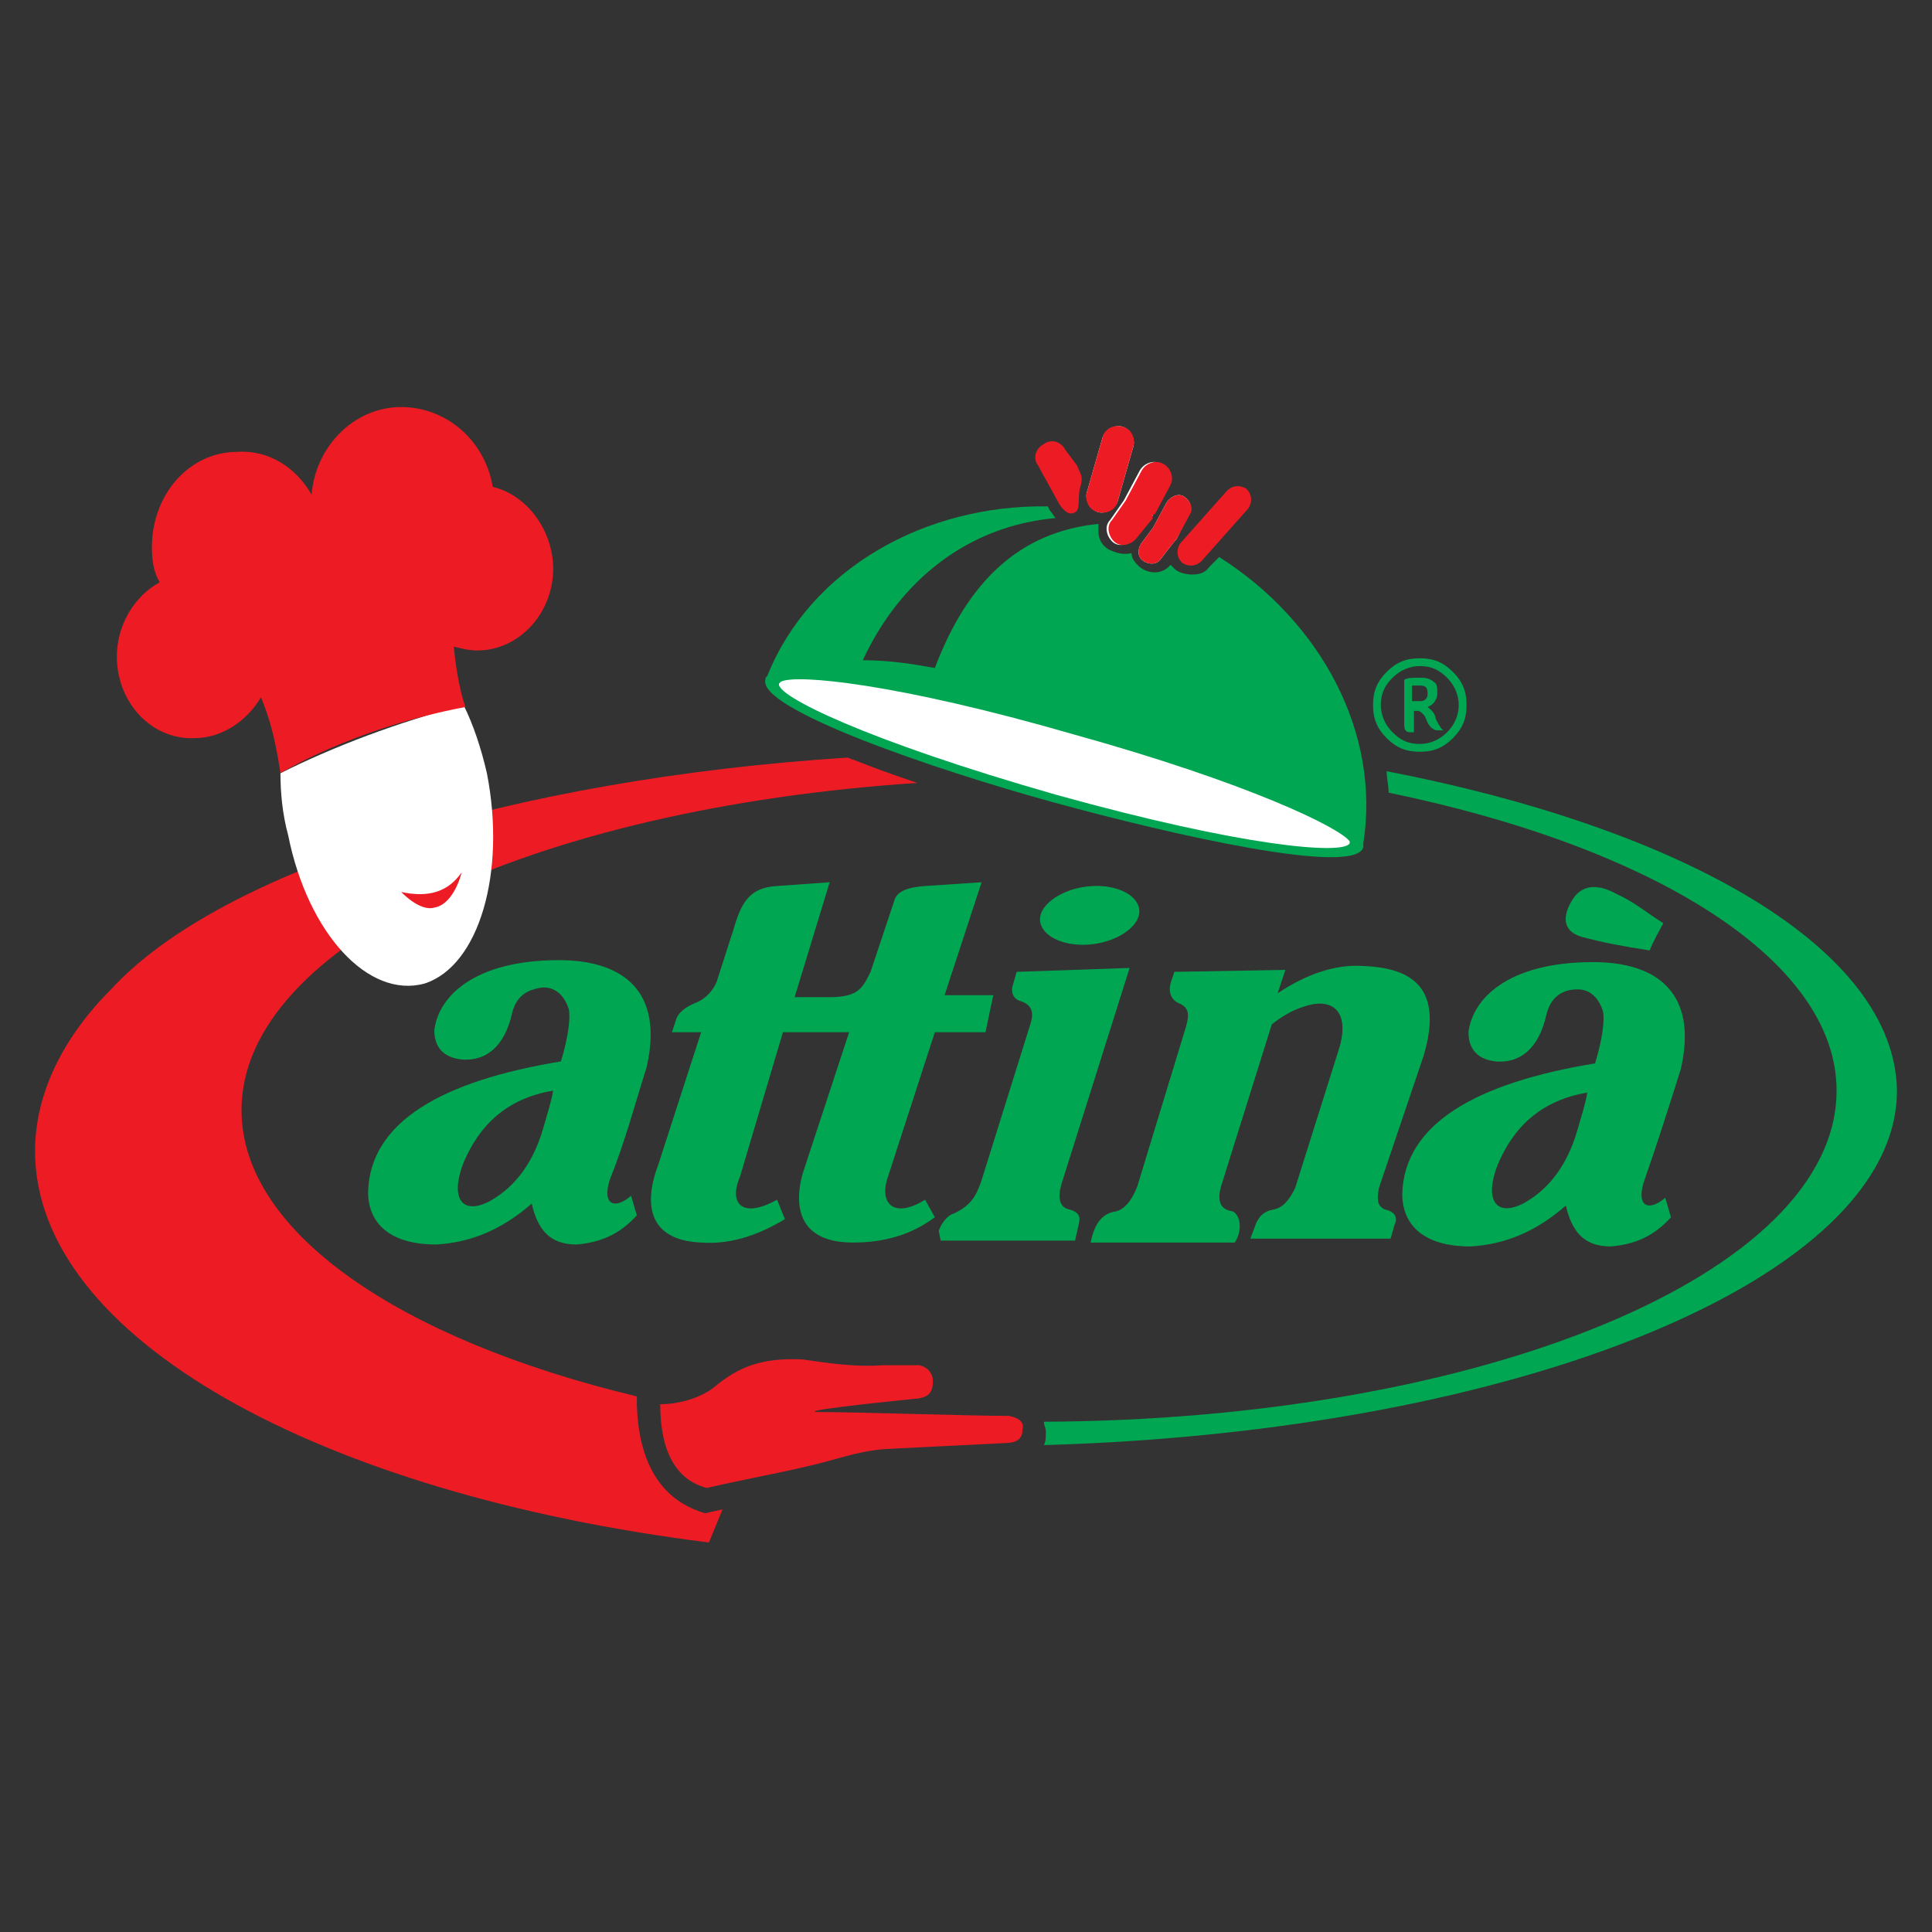 <svg xmlns="http://www.w3.org/2000/svg" xmlns:xlink="http://www.w3.org/1999/xlink" id="Livello_2" x="0px" y="0px" width="99.2px" height="99.2px" viewBox="0 0 99.2 99.2" style="enable-background:new 0 0 99.2 99.2;" xml:space="preserve"><rect x="0" y="0" width="99.2" height="99.2" fill="#333333" stroke="none"/> <style type="text/css"> .st0{fill:#ED1C24;} .st1{fill:#00A651;} .st2{fill:#FFFFFF;} </style> <g> <g id="Layer_2_3_"> </g> <g id="Layer_3_1_"> <g> <path class="st0" d="M36.2,77.7l-0.3-0.1c-1.4-0.5-3.1-1.8-3.2-5.5l0-0.4c-12.1-2.9-20.3-8.4-20.3-14.7c0-8.5,15-15.5,34.7-16.8 c-1.2-0.4-2.3-0.8-3.3-1.2c-0.1,0-0.2-0.1-0.3-0.1C26.4,40,11.4,44.6,5.7,50.8c-2.5,2.5-3.9,5.4-3.9,8.3 c0,9.6,14.6,17.6,34.6,20.1l0.7-1.7L36.2,77.7z"></path> <path class="st1" d="M71.2,39.6c0,0.4,0.1,0.7,0.1,1.1c13.6,2.8,23,8.6,23,15.3c0,9.4-18.2,16.9-40.7,17c0,0.2,0.1,0.3,0.1,0.5 c0,0,0,0.1,0,0.1c0,0.2,0,0.4-0.1,0.6c24.5-0.7,43.8-8.6,43.8-18.2C97.3,48.8,86.7,42.6,71.2,39.6"></path> <path class="st0" d="M33.9,72.1c1.1,0,2.2-0.4,2.8-0.9c1.2-1,2.4-1.5,4.5-1.4c1.4,0.2,2.7,0.4,4.1,0.3l1.9,0 c0.5,0.1,0.7,0.5,0.7,0.8c0,0.7-0.3,0.8-0.7,0.9c0,0-6.1,0.6-5.3,0.7c2.1,0,7.8,0.2,9.9,0.2c0.5,0.1,0.8,0.3,0.7,0.7 c0,0.5-0.3,0.7-1,0.7c-2,0.1-4,0.2-6,0.3c-1.5,0.1-2.7,0.6-4.1,0.9c-1.7,0.4-3.4,0.7-5.1,1.1C34.7,76,33.9,74.5,33.9,72.1"></path> <path class="st2" d="M21.8,50.5c2.8-0.9,4.2-5.7,3.2-10.8c-0.3-1.3-0.7-2.5-1.2-3.5c-3.4,0.9-6.6,2.1-9.4,3.5 c0,1,0.1,2.1,0.4,3.2C15.8,47.9,18.9,51.3,21.8,50.5"></path> <path class="st0" d="M20.6,45.8c1.4,0.3,2.4,0,3.1-1c-0.2,0.8-0.7,1.7-1.4,1.8C22,46.7,21.4,46.6,20.6,45.8"></path> <path class="st0" d="M25.3,25c-0.4-2.4-2.4-4.1-4.7-4.1c-2.4,0-4.4,2-4.6,4.5c-0.8-1.4-2.2-2.3-3.8-2.2c-2.5,0-4.4,2.2-4.4,4.9 c0,0.7,0.1,1.3,0.4,1.8C6.9,30.6,6,32.1,6,33.7c0,2.4,1.8,4.3,4,4.2c1.4,0,2.7-0.9,3.4-2.1c0.4,1,0.7,1.9,1,3.9 c0,0,3.7-2.3,9.5-3.4c0,0-0.4-1-0.6-3.1c0.4,0.1,0.8,0.2,1.2,0.2c2.2,0,4-2,3.9-4.4C28.3,27.1,27,25.4,25.3,25"></path> <path class="st1" d="M39.9,61.6l0.4,1c-1.5,0.9-2.9,1.3-4.3,1.2c-2.4-0.1-3.1-1.6-2.2-4l2.2-6.8h-1.5l0.2-0.6 c0.1-0.4,0.5-0.7,1-0.9c0.5-0.2,0.9-0.6,1.1-1.1l0.9-2.8c0.4-1.4,0.9-2,2.1-2.1l2.8-0.2l-1.8,5.9h1.8c1.5,0,1.7-0.5,2.1-1.3 l1.2-3.6c0.1-0.4,0.4-0.7,1.5-0.8l3-0.2l-1.9,5.8l2.5,0L50.6,53H48l-2.4,7.4c-0.5,1.4,0.3,2.2,1.9,1.2l0.5,0.9 c-1.2,0.9-2.6,1.3-4.2,1.3c-2.6,0-3.1-1.6-2.6-3.5l2.4-7.3h-3.4L38,60.4C37.4,61.8,38.1,62.6,39.9,61.6"></path> <path class="st1" d="M60.3,49.9l5.7-0.1L65.6,51c1.5-1,3-1.5,4.4-1.4c2.6,0.1,4.1,1.2,3.1,4.6L70.8,61c-0.1,0.6-0.1,0.9,0.3,1.1 c0.5,0.1,0.7,0.4,0.5,0.8l-0.2,0.7h-7.2l0.3-0.8c0.2-0.4,0.4-0.6,0.9-0.7c0.5-0.1,0.8-0.5,1.1-1.1l2.3-7.3c0.5-1.9-0.5-2.5-1.9-2 c-0.6,0.2-1.1,0.5-1.6,0.9l-2.6,8.3c-0.2,0.7-0.1,1.2,0.6,1.3c0.4,0.2,0.5,1,0.1,1.6H56c0.2-1,0.6-1.5,1.3-1.6 c0.4-0.1,0.8-0.5,1.1-1.3l2.5-8.2c0.2-0.7,0.1-1-0.4-1.2c-0.4-0.2-0.5-0.6-0.4-1L60.3,49.9z"></path> <path class="st1" d="M27.9,57.9c-0.6,2.1-1.7,3.2-2.8,3.8c-1.4,0.7-2-0.2-1.3-2c0.8-1.9,2.2-3.3,4.6-3.7 C28.3,56.6,28.1,57.2,27.9,57.9 M33.2,54.8c0.9-3.9-1.2-5.5-4.5-5.5c-4.4,0-6.2,1.9-6.4,3.6c0,0.9,0.5,1.4,1.4,1.5 c1.2,0.1,2.2-0.6,2.6-2.4c0.2-0.8,0.7-1.2,1.6-1.3c0.7,0,1.1,0.5,1.3,1.1c0.1,0.4,0,1.4-0.4,2.7c-6.1,1-9.8,3.1-9.9,6.7 c0,1.6,1.1,2.7,3.5,2.7c1.7-0.1,3.3-0.7,4.9-2.1c0.3,1.3,0.9,2.1,2.3,2.1c1.2-0.1,2.2-0.5,3.1-1.5c-0.1-0.3-0.2-0.7-0.3-1 c-0.8,0.7-1.5,0.5-1.1-0.8C32.1,58.6,32.6,56.7,33.2,54.8"></path> <path class="st1" d="M81,58c-0.6,2.1-1.7,3.2-2.8,3.8c-1.4,0.7-2-0.2-1.3-2c0.8-1.9,2.2-3.3,4.6-3.7C81.4,56.7,81.2,57.3,81,58 M86.3,54.9c0.9-3.9-1.2-5.5-4.5-5.5c-4.4,0-6.2,1.9-6.4,3.6c0,0.9,0.5,1.4,1.4,1.5c1.2,0.1,2.2-0.6,2.6-2.4 c0.2-0.8,0.7-1.3,1.6-1.3c0.7,0,1.1,0.5,1.3,1.1c0.1,0.4,0,1.4-0.4,2.7c-6.1,1-9.8,3.1-9.9,6.7c0,1.6,1.1,2.7,3.5,2.7 c1.7-0.1,3.3-0.7,4.9-2.1c0.3,1.3,0.9,2.1,2.3,2.1c1.2-0.1,2.2-0.5,3.1-1.5c-0.1-0.3-0.2-0.7-0.3-1c-0.8,0.7-1.5,0.5-1.1-0.8 C85.1,58.7,85.7,56.8,86.3,54.9"></path> <path class="st1" d="M84.7,48.8c0.2-0.5,0.5-1,0.7-1.4c-0.8-0.5-1.5-1.1-2.4-1.5c-0.9-0.5-1.7-0.5-2.2,0.2 c-0.6,0.9-0.6,1.7,0.4,2C82.3,48.4,83.4,48.6,84.7,48.8"></path> <path class="st1" d="M58.5,46.8c0,0.8-1.2,1.6-2.6,1.7c-1.4,0.1-2.5-0.5-2.5-1.3c0-0.8,1.2-1.6,2.6-1.7 C57.4,45.4,58.5,46,58.5,46.8"></path> <path class="st1" d="M58,49.7l-5.8,0.2L52,50.6c-0.1,0.3,0,0.7,0.4,0.8c0.6,0.2,0.7,0.6,0.5,1.2l-2.5,8c-0.3,0.9-0.6,1.3-1.4,1.7 c-0.4,0.1-0.7,0.6-0.8,0.9l0.1,0.5h6.9l0.2-0.9c0.1-0.4-0.1-0.6-0.5-0.7c-0.5-0.1-0.6-0.6-0.4-1.3L58,49.7z"></path> <path class="st2" d="M59.6,23.8c-0.4-0.2-0.9,0-1.1,0.4l-0.8,1.5l-0.7,1c-0.3,0.3-0.2,0.8,0.1,1.1c0.3,0.3,0.8,0.2,1.1-0.1 l0.9-1.1c0,0,0.1-0.1,0.1-0.2l0.8-1.5C60.2,24.5,60,24,59.6,23.8"></path> <path class="st2" d="M60.8,25.5c-0.3-0.2-0.7,0-0.9,0.3l-0.7,1.3l-0.6,0.8c-0.2,0.3-0.2,0.7,0.1,0.9c0.3,0.2,0.7,0.2,0.9-0.1 l0.7-0.9c0,0,0.1-0.1,0.1-0.1l0.6-1.2C61.3,26.1,61.1,25.7,60.8,25.5"></path> <path class="st2" d="M57.4,25.7c-0.1,0.4-0.6,0.7-1,0.6c-0.4-0.1-0.7-0.6-0.6-1l0.8-2.8c0.1-0.4,0.6-0.7,1-0.6 c0.4,0.1,0.7,0.6,0.6,1L57.4,25.7z"></path> <path class="st1" d="M62.6,28.6l-0.5,0.5c0,0,0,0,0,0c-0.2,0.3-0.5,0.4-0.9,0.4c-0.3,0-0.7-0.1-0.9-0.3c-0.1-0.1-0.1-0.1-0.2-0.2 c-0.4,0.5-1.1,0.5-1.6,0.1c-0.2-0.2-0.4-0.4-0.4-0.7c-0.4,0.1-0.8,0-1.2-0.2c-0.3-0.2-0.5-0.5-0.5-0.9c0-0.1,0-0.2,0-0.2 c0-0.1,0-0.1,0-0.2c-4,0.4-6.7,2.9-8.4,7.4c-1.1-0.2-2.3-0.4-3.7-0.4c1.9-4.1,5.4-6.9,9.9-7.3c-0.1-0.1-0.2-0.3-0.3-0.4l-0.1-0.2 c-6.3-0.1-12.2,3.2-14.4,8.7c-0.1,0.1-0.1,0.1-0.1,0.2c-0.4,1.5,8.6,4.6,14.8,6.3c6.2,1.7,15.5,3.8,15.9,2.3c0-0.1,0-0.2,0-0.2 C70.9,37.6,67.8,31.9,62.6,28.6"></path> <path class="st0" d="M64,25.1c-0.3-0.2-0.7-0.2-1,0.1l-2.4,2.7c-0.2,0.3-0.2,0.7,0.1,1c0.3,0.2,0.7,0.2,1-0.1l2.4-2.7 C64.3,25.8,64.3,25.4,64,25.1 M57.4,25.7l0.8-2.8c0.1-0.4-0.1-0.9-0.6-1c-0.4-0.1-0.9,0.1-1,0.6l-0.8,2.8c-0.1,0.4,0.1,0.9,0.6,1 C56.8,26.4,57.3,26.2,57.4,25.7 M61.1,26.4c0.2-0.3,0-0.7-0.3-0.9c-0.3-0.2-0.7,0-0.9,0.3l-0.7,1.3l-0.6,0.8 c-0.2,0.3-0.2,0.7,0.1,0.9c0.3,0.2,0.7,0.2,0.9-0.1l0.7-0.9c0,0,0.1-0.1,0.1-0.1L61.1,26.4z M59.3,26.4l0.8-1.5 c0.2-0.4,0-0.9-0.4-1.1c-0.4-0.2-0.9,0-1.1,0.4l-0.8,1.5l-0.7,1c-0.3,0.3-0.2,0.8,0.1,1.1c0.3,0.3,0.8,0.2,1.1-0.1l0.9-1.1 C59.1,26.5,59.2,26.4,59.3,26.4 M54.7,23.1c-0.2-0.4-0.7-0.6-1.1-0.3c-0.4,0.2-0.6,0.7-0.3,1.1l1.1,2c0.2,0.3,0.5,0.6,0.8,0.4 c0.3-0.1,0.1-0.9,0.3-1.4c0.1-0.5,0-0.5-0.2-1L54.7,23.1z"></path> <path class="st2" d="M54.2,40.8C44.4,38,39.8,35.7,40,35.1c0,0,0,0,0.1-0.1c0.8-0.4,6,0.1,15,2.7c9,2.5,13.7,4.8,14.2,5.5 c0,0.1,0,0.1,0,0.1C69,43.9,63.9,43.5,54.2,40.8"></path> <path class="st1" d="M72.9,35.2h-0.2c0,0,0,0-0.2,0V36c0.1,0,0.2,0,0.4,0c0.1,0,0.2,0,0.3-0.1c0.1-0.1,0.1-0.2,0.1-0.3 C73.3,35.3,73.2,35.2,72.9,35.2 M73.8,37.5c-0.2,0-0.4-0.2-0.5-0.4c-0.1-0.2-0.1-0.3-0.2-0.4c-0.1-0.1-0.2-0.2-0.3-0.2 c0,0-0.1,0-0.2,0v1.1h-0.2c-0.2,0-0.3-0.1-0.3-0.4v-2.3c0.2-0.1,0.4-0.1,0.7-0.1H73c0.3,0,0.5,0.1,0.6,0.2 c0.2,0.1,0.2,0.3,0.2,0.6c0,0.3-0.2,0.6-0.5,0.7c0.1,0.1,0.3,0.2,0.4,0.5c0,0.1,0.1,0.3,0.3,0.6l0.1,0.1 C74,37.5,73.9,37.5,73.8,37.5 M74.9,36.2c0-0.5-0.2-1-0.6-1.4c-0.4-0.4-0.8-0.6-1.4-0.6c-0.5,0-1,0.2-1.4,0.6 c-0.4,0.4-0.6,0.8-0.6,1.4c0,0.5,0.2,1,0.6,1.4c0.4,0.4,0.8,0.6,1.4,0.6c0.5,0,1-0.2,1.4-0.6C74.7,37.2,74.9,36.7,74.9,36.2 M75.3,36.2c0,0.7-0.2,1.2-0.7,1.7c-0.5,0.5-1,0.7-1.7,0.7c-0.7,0-1.2-0.2-1.7-0.7c-0.5-0.5-0.7-1-0.7-1.7c0-0.7,0.2-1.2,0.7-1.7 c0.5-0.5,1-0.7,1.7-0.7c0.7,0,1.2,0.2,1.7,0.7C75.1,35,75.3,35.5,75.3,36.2"></path> </g> </g> </g> </svg>